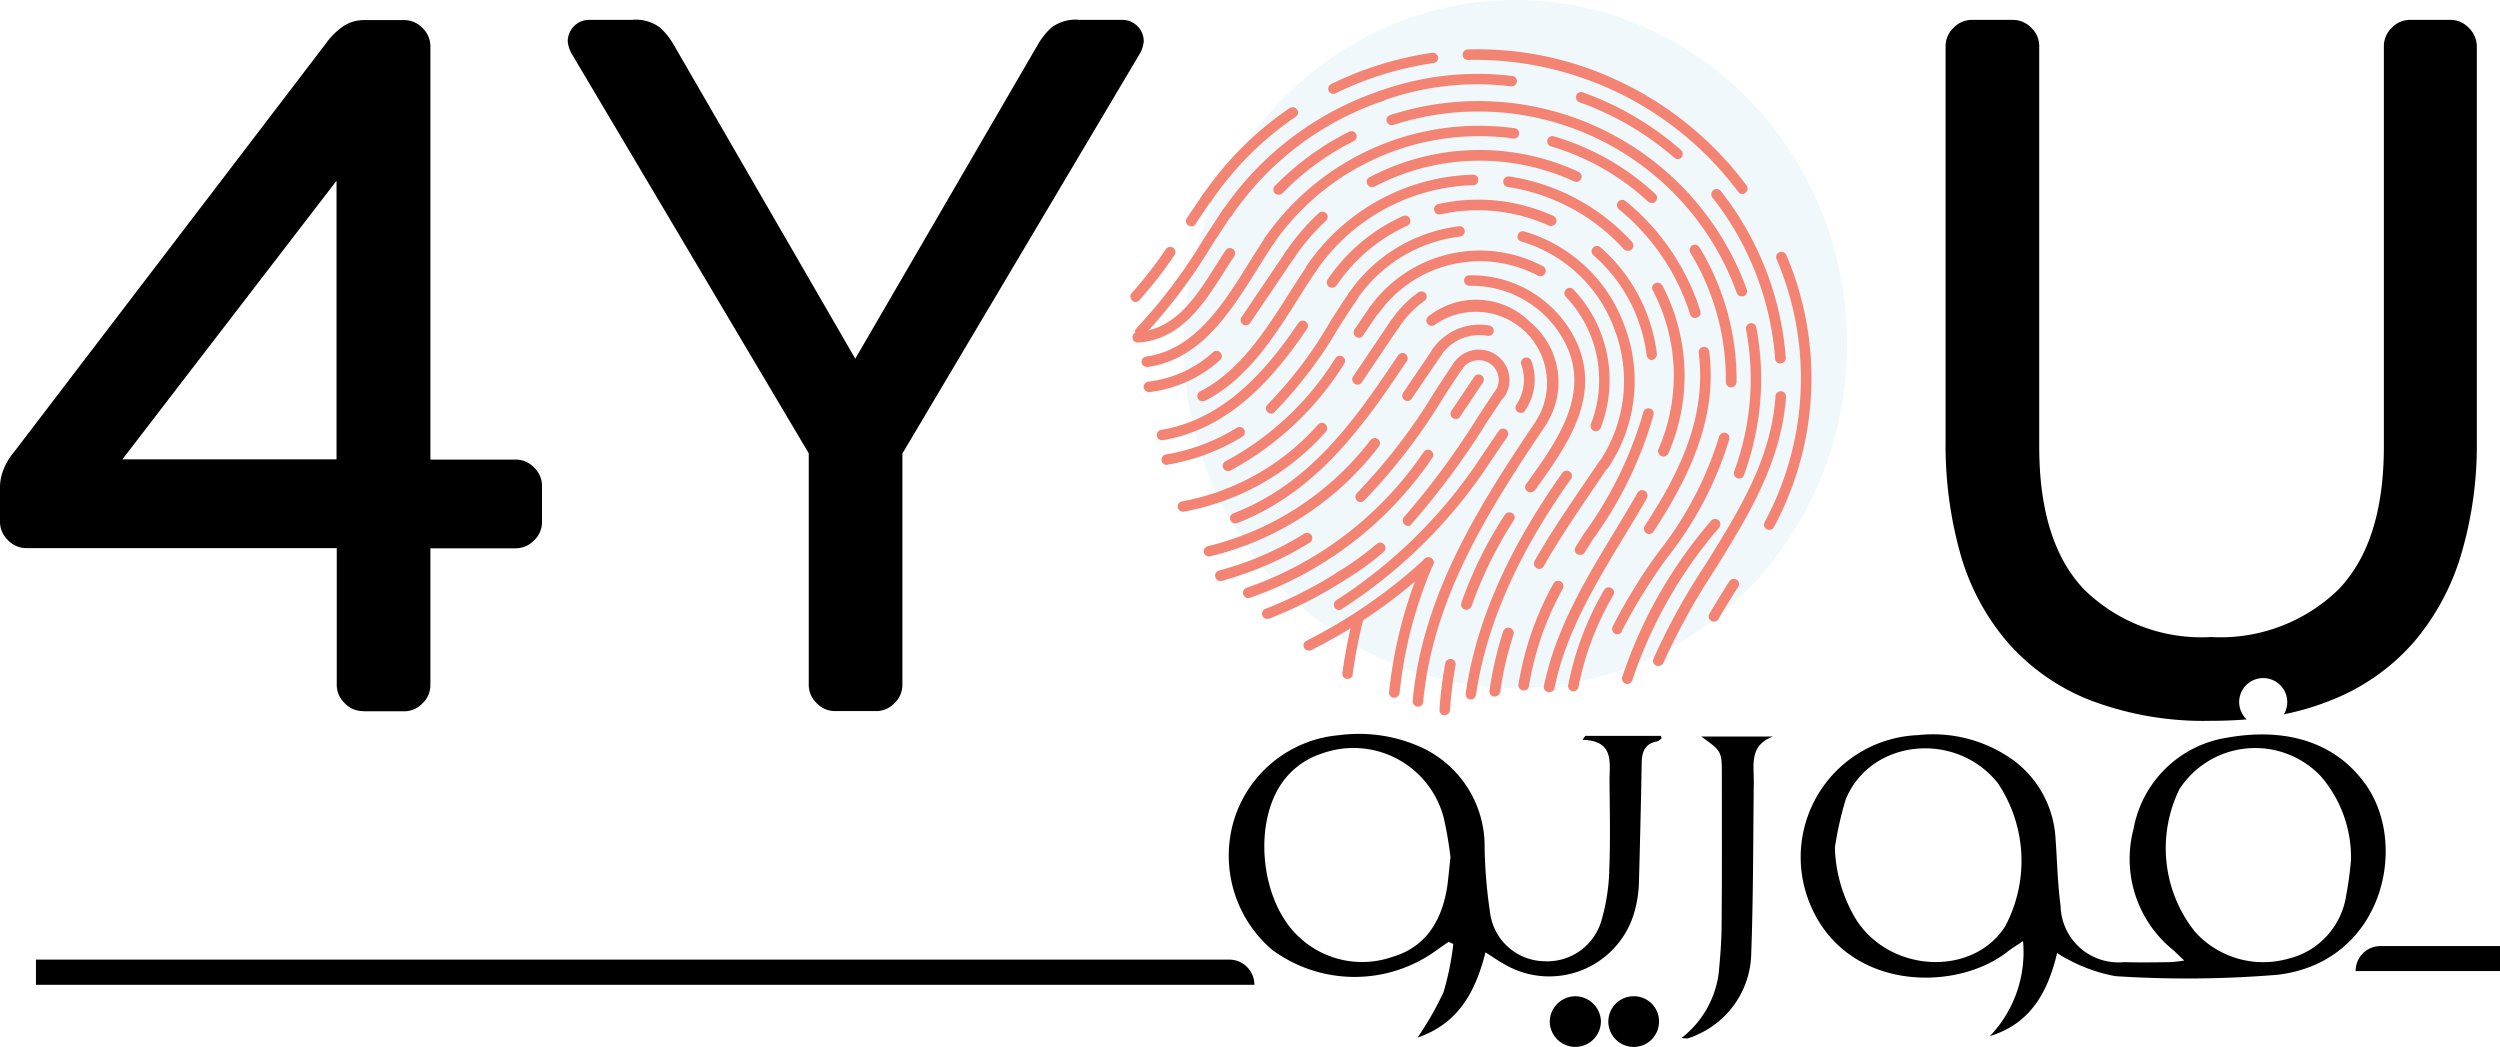 <svg xmlns="http://www.w3.org/2000/svg" width="150.018" height="62.798" viewBox="0 0 150.018 62.798"><g id="Group_569" data-name="Group 569" transform="translate(-11924 -15546)"><g id="_4YOU.LOGO" data-name="4YOU.LOGO" transform="translate(11924 15546)"><path id="_x34_" d="M26.605,52.167a1.5,1.5,0,0,1-1.121-.476,1.516,1.516,0,0,1-.476-1.121V42.385H6.4a1.5,1.5,0,0,1-1.121-.476A1.516,1.516,0,0,1,4.8,40.788v-2.13a2.877,2.877,0,0,1,.21-.981,3.566,3.566,0,0,1,.617-1.037L24.349,12.115a4.279,4.279,0,0,1,1.037-1.037,2.237,2.237,0,0,1,1.275-.378H29.03a1.5,1.5,0,0,1,1.121.476,1.516,1.516,0,0,1,.476,1.121V37.074h5.1a1.5,1.5,0,0,1,1.121.476,1.516,1.516,0,0,1,.476,1.121V40.8a1.5,1.5,0,0,1-.476,1.121,1.516,1.516,0,0,1-1.121.476h-5.1v8.184a1.5,1.5,0,0,1-.476,1.121,1.516,1.516,0,0,1-1.121.476H26.605ZM24.994,37.06V20.341L12.143,37.06Z" transform="translate(-4.8 -9.495)"></path><path id="Y" d="M267.982,50.483a1.5,1.5,0,0,1-.476,1.121,1.516,1.516,0,0,1-1.121.476H263.96a1.5,1.5,0,0,1-1.121-.476,1.516,1.516,0,0,1-.476-1.121V36.61L248.194,12.73a1.892,1.892,0,0,1-.294-.827,1.3,1.3,0,0,1,.378-.925,1.258,1.258,0,0,1,.925-.378h2.551a2.429,2.429,0,0,1,1.7.476,4.355,4.355,0,0,1,.8,1.009l10.9,18.849L276.11,12.085a4.354,4.354,0,0,1,.8-1.009,2.4,2.4,0,0,1,1.7-.476h2.551a1.3,1.3,0,0,1,.925.378,1.258,1.258,0,0,1,.378.925,1.892,1.892,0,0,1-.294.827L267.982,36.624Z" transform="translate(-213.832 -9.409)"></path><path id="U" d="M869.291,11.076a1.516,1.516,0,0,0-1.121-.476H865.8a1.5,1.5,0,0,0-1.121.476A1.516,1.516,0,0,0,864.2,12.2V36.2q0,5.8-2.761,8.618a10.152,10.152,0,0,1-7.609,2.817,10.043,10.043,0,0,1-7.581-2.817Q843.519,42,843.519,36.2V12.2a1.494,1.494,0,0,0-.476-1.121,1.516,1.516,0,0,0-1.121-.476H839.5a1.5,1.5,0,0,0-1.121.476A1.516,1.516,0,0,0,837.9,12.2v23.7a24.121,24.121,0,0,0,.883,6.727,13.97,13.97,0,0,0,2.817,5.3,12.771,12.771,0,0,0,4.947,3.489,19.18,19.18,0,0,0,7.287,1.247c.743,0,1.457-.028,2.13-.084a1.474,1.474,0,0,1-.448-1.037,1.443,1.443,0,0,1,2.887,0,1.417,1.417,0,0,1-.2.729,15.829,15.829,0,0,0,2.859-.855,12.771,12.771,0,0,0,4.947-3.489,14.422,14.422,0,0,0,2.845-5.3,23.1,23.1,0,0,0,.925-6.727V12.2A1.586,1.586,0,0,0,869.291,11.076Z" transform="translate(-721.151 -9.409)"></path><g id="Group_489" data-name="Group 489" transform="translate(73.73 44.062)"><g id="Group_488" data-name="Group 488"><path id="Path_1051" data-name="Path 1051" d="M798.866,330.161c-.322-.294-.491-.476-.687-.645a7.032,7.032,0,0,1-2.354-7.259,6.761,6.761,0,0,1,5.591-5.465c3.517-.631,6.53.238,8.352,2.831,2.593,3.672.981,10.65-5.3,11.393a66.221,66.221,0,0,1-9.726.084,9.588,9.588,0,0,1-2.845-1,4.466,4.466,0,0,1-.659-.392c-.56,2.354-1.6,4.246-4.036,4.989a7.282,7.282,0,0,0,1.99-5.7c-.42.28-.715.462-.981.673-3.153,2.424-9.74,2.3-11.842-3a7.329,7.329,0,0,1,6.516-10.034,8.239,8.239,0,0,1,5.774,1.542,6.259,6.259,0,0,1,2.48,4.611c.1,1.373.126,2.761.308,4.12a3.468,3.468,0,0,0,3.8,3.349c.911.028,1.836.014,2.747,0A7.051,7.051,0,0,0,798.866,330.161Zm10.006-6.026a7.46,7.46,0,0,0-1.822-5.045,5.428,5.428,0,0,0-8.464.771,8.047,8.047,0,0,0,.925,8.576,5.509,5.509,0,0,0,5.606,1.612,4.6,4.6,0,0,0,3.461-3.77A20.807,20.807,0,0,0,808.872,324.135Zm-30.97-.743a8.756,8.756,0,0,0,1.331,4.4c2.1,3.139,6.979,3.307,8.885.322a8.372,8.372,0,0,0-.434-8.59c-2.523-3.181-7.666-2.649-9.137.981A20.448,20.448,0,0,0,777.9,323.393Z" transform="translate(-741.525 -316.585)"></path><path id="Path_1052" data-name="Path 1052" d="M552.319,316.615h4.54c.014.056.028.1.042.154-.1.07-.182.168-.294.182-.7.14-.883.6-.9,1.261-.042,2.424-.1,4.835-.168,7.259a7.185,7.185,0,0,1-.224,1.542,5.314,5.314,0,0,1-7.82,3.321c-.364-.2-.7-.434-1.163-.729-.589,2.34-1.612,4.274-4.078,5.115A18.829,18.829,0,0,0,543.813,332a16.631,16.631,0,0,0,.589-2.9c-.1-.042-.2-.084-.28-.126-.266.182-.533.364-.785.547a8.348,8.348,0,0,1-9.81-.07,7.434,7.434,0,0,1-2.284-7.792,7.243,7.243,0,0,1,6.32-5.087,9.051,9.051,0,0,1,4.975.757,6.527,6.527,0,0,1,3.742,5.97,29.8,29.8,0,0,0,.322,3.882,3.344,3.344,0,0,0,3.251,2.957,3.386,3.386,0,0,0,3.461-2.522,11.928,11.928,0,0,0,.448-2.985c.07-1.766.028-3.545.014-5.311,0-1.121.294-2.424-1.626-2.466C552.207,316.783,552.263,316.7,552.319,316.615Zm-8.086,7.287a22.823,22.823,0,0,0-.392-2.312,5.592,5.592,0,0,0-7.371-3.9,4.637,4.637,0,0,0-2.438,1.878c-1.654,2.551-1.135,7.049,1.107,9.109a5.521,5.521,0,0,0,5.634,1.191c2-.6,2.915-2.158,3.251-4.12C544.107,325.191,544.149,324.617,544.233,323.9Z" transform="translate(-530.923 -316.519)"></path><path id="Path_1053" data-name="Path 1053" d="M724.8,335.592a5.888,5.888,0,0,0,2.228-3.826c.1-1.009.182-2.032.182-3.041.028-2.971.014-5.942.014-8.913,0-1.429,0-1.429-1.233-2.312h4.3c-1.443.533-1.135,1.724-1.149,2.775-.042,3.405-.028,6.825-.154,10.23a5.435,5.435,0,0,1-3.251,4.891,3.3,3.3,0,0,1-.519.2C725.164,335.634,725.08,335.606,724.8,335.592Z" transform="translate(-697.631 -317.363)"></path><path id="Path_1054" data-name="Path 1054" d="M669.926,428.7a1.55,1.55,0,0,1,1.542,1.457,1.535,1.535,0,1,1-3.069.014A1.549,1.549,0,0,1,669.926,428.7Z" transform="translate(-649.133 -412.979)"></path><path id="Path_1055" data-name="Path 1055" d="M696.541,430.208a1.521,1.521,0,1,1-1.485-1.514A1.508,1.508,0,0,1,696.541,430.208Z" transform="translate(-670.717 -412.974)"></path></g></g><g id="zUEE6s.tif" transform="translate(134.518 41.004)"><rect id="Layer_1_3_" width="3.086" height="3.177" fill="none"></rect></g><path id="Path_1059" data-name="Path 1059" d="M93.31,414.513H20.2V413H91.8a1.507,1.507,0,0,1,1.514,1.513Z" transform="translate(-18.042 -355.417)"></path><path id="Path_1060" data-name="Path 1060" d="M1013.5,408.7h8.661v-1.5h-7.147a1.487,1.487,0,0,0-1.514,1.5Z" transform="translate(-872.143 -350.429)"></path><g id="fingerprint" transform="translate(67.835 0)"><g id="Group_490" data-name="Group 490" transform="translate(3.201)"><ellipse id="Ellipse_124" data-name="Ellipse 124" cx="19.9" cy="20.642" rx="19.9" ry="20.642" fill="#c4e7f2" opacity="0.25"></ellipse></g><g id="Group_568" data-name="Group 568" transform="translate(0 2.959)"><g id="Group_491" data-name="Group 491" transform="translate(34.697 31.773)"><path id="Path_1061" data-name="Path 1061" d="M736.767,252.52a.282.282,0,0,1-.154-.042.305.305,0,0,1-.112-.434c.35-.6.743-1.233,1.191-1.948a.319.319,0,0,1,.434-.1.307.307,0,0,1,.1.434c-.448.7-.841,1.331-1.177,1.92A.341.341,0,0,1,736.767,252.52Z" transform="translate(-736.452 -249.948)" fill="#f38372"></path></g><g id="Group_492" data-name="Group 492" transform="translate(38.014 12.15)"><path id="Path_1062" data-name="Path 1062" d="M760.441,126.609a.319.319,0,0,1-.154-.042.305.305,0,0,1-.126-.42,18.221,18.221,0,0,0,.715-15.794.309.309,0,0,1,.168-.406.325.325,0,0,1,.42.168,18.863,18.863,0,0,1-.743,16.326A.294.294,0,0,1,760.441,126.609Z" transform="translate(-760.121 -109.922)" fill="#f38372"></path></g><g id="Group_493" data-name="Group 493" transform="translate(19.934)"><path id="Path_1063" data-name="Path 1063" d="M647.889,31.9a.3.3,0,0,1-.252-.126,19.707,19.707,0,0,0-16.214-7.918.306.306,0,0,1-.322-.308.314.314,0,0,1,.308-.322,19.765,19.765,0,0,1,9.375,2.046,20.383,20.383,0,0,1,7.357,6.124.312.312,0,0,1-.07.434A.251.251,0,0,1,647.889,31.9Z" transform="translate(-631.1 -23.218)" fill="#f38372"></path></g><g id="Group_494" data-name="Group 494" transform="translate(11.868 0.204)"><path id="Path_1064" data-name="Path 1064" d="M573.86,27.142a.336.336,0,0,1-.28-.168.306.306,0,0,1,.14-.42,20.529,20.529,0,0,1,6.054-1.878.327.327,0,0,1,.364.266.305.305,0,0,1-.266.35A19.815,19.815,0,0,0,574,27.1.314.314,0,0,1,573.86,27.142Z" transform="translate(-573.543 -24.672)" fill="#f38372"></path></g><g id="Group_495" data-name="Group 495" transform="translate(4.241 3.475)"><path id="Path_1065" data-name="Path 1065" d="M519.438,53.832a.308.308,0,0,1-.182-.056.315.315,0,0,1-.084-.434,19.786,19.786,0,0,1,5.255-5.269.335.335,0,0,1,.448.084.3.3,0,0,1-.084.434,19.144,19.144,0,0,0-5.087,5.1A.361.361,0,0,1,519.438,53.832Z" transform="translate(-519.118 -48.019)" fill="#f38372"></path></g><g id="Group_496" data-name="Group 496" transform="translate(5.502 2.475)"><path id="Path_1066" data-name="Path 1066" d="M528.438,48.517a.308.308,0,0,1-.182-.056.315.315,0,0,1-.084-.434,18.657,18.657,0,0,1,9.417-7.133.319.319,0,0,1,.21.6,17.96,17.96,0,0,0-9.095,6.881A.32.32,0,0,1,528.438,48.517Z" transform="translate(-528.119 -40.877)" fill="#f38372"></path></g><g id="Group_497" data-name="Group 497" transform="translate(14.752 1.464)"><path id="Path_1067" data-name="Path 1067" d="M594.441,35.311a.317.317,0,0,1-.294-.2.309.309,0,0,1,.168-.406,17.365,17.365,0,0,1,7.988-.9.313.313,0,0,1-.112.617,16.758,16.758,0,0,0-7.638.855A.151.151,0,0,1,594.441,35.311Z" transform="translate(-594.122 -33.667)" fill="#f38372"></path></g><g id="Group_498" data-name="Group 498" transform="translate(26.741 2.565)"><path id="Path_1068" data-name="Path 1068" d="M685.776,45.542a.309.309,0,0,1-.21-.084,17.838,17.838,0,0,0-5.676-3.321.318.318,0,0,1-.2-.406.3.3,0,0,1,.406-.182A18.271,18.271,0,0,1,685.972,45a.326.326,0,0,1,.028.448A.246.246,0,0,1,685.776,45.542Z" transform="translate(-679.677 -41.523)" fill="#f38372"></path></g><g id="Group_499" data-name="Group 499" transform="translate(34.831 8.351)"><path id="Path_1069" data-name="Path 1069" d="M741.582,93.316a.321.321,0,0,1-.322-.294,17.783,17.783,0,0,0-3.784-9.7.32.32,0,0,1,.5-.392A18.381,18.381,0,0,1,741.9,92.965a.324.324,0,0,1-.294.336A.043.043,0,0,1,741.582,93.316Z" transform="translate(-737.406 -82.806)" fill="#f38372"></path></g><g id="Group_500" data-name="Group 500" transform="translate(31.356 20.513)"><path id="Path_1070" data-name="Path 1070" d="M712.929,186.088a.408.408,0,0,1-.126-.028.3.3,0,0,1-.168-.406,39.012,39.012,0,0,1,3.125-5.662c2.018-3.251,3.938-6.306,4.2-10.1a.316.316,0,1,1,.631.042c-.28,3.952-2.312,7.217-4.288,10.4a40.583,40.583,0,0,0-3.069,5.563A.351.351,0,0,1,712.929,186.088Z" transform="translate(-712.608 -169.593)" fill="#f38372"></path></g><g id="Group_501" data-name="Group 501" transform="translate(29.495 28.214)"><path id="Path_1071" data-name="Path 1071" d="M699.649,234.422a.178.178,0,0,1-.084-.014.324.324,0,0,1-.224-.392,27.772,27.772,0,0,1,5.3-9.347.32.32,0,1,1,.5.392,27.254,27.254,0,0,0-5.185,9.123A.328.328,0,0,1,699.649,234.422Z" transform="translate(-699.331 -224.549)" fill="#f38372"></path></g><g id="Group_502" data-name="Group 502" transform="translate(36.214 16.431)"><path id="Path_1072" data-name="Path 1072" d="M747.6,149.793a.308.308,0,0,1-.112-.014.318.318,0,0,1-.2-.406,16,16,0,0,0,.715-8.534.313.313,0,1,1,.617-.112,16.638,16.638,0,0,1-.743,8.857A.262.262,0,0,1,747.6,149.793Z" transform="translate(-747.277 -140.469)" fill="#f38372"></path></g><g id="Group_503" data-name="Group 503" transform="translate(15.363 3.125)"><path id="Path_1073" data-name="Path 1073" d="M619.8,57.216a.316.316,0,0,1-.294-.21,16.49,16.49,0,0,0-20.6-10.076.33.33,0,0,1-.406-.2.31.31,0,0,1,.21-.392,17.122,17.122,0,0,1,21.4,10.468.318.318,0,0,1-.2.406A.3.3,0,0,0,619.8,57.216Z" transform="translate(-598.487 -45.517)" fill="#f38372"></path></g><g id="Group_504" data-name="Group 504" transform="translate(8.572 4.908)"><path id="Path_1074" data-name="Path 1074" d="M550.344,62.063a.344.344,0,0,1-.224-.084.313.313,0,0,1,0-.448,16.632,16.632,0,0,1,4.456-3.251.313.313,0,0,1,.28.561,15.733,15.733,0,0,0-4.288,3.139A.318.318,0,0,1,550.344,62.063Z" transform="translate(-550.025 -58.243)" fill="#f38372"></path></g><g id="Group_505" data-name="Group 505" transform="translate(28.903 23.003)"><path id="Path_1075" data-name="Path 1075" d="M695.427,199.465a.5.5,0,0,1-.14-.028.324.324,0,0,1-.154-.42,32.2,32.2,0,0,1,2.775-4.512,21.112,21.112,0,0,0,3.616-6.895.329.329,0,0,1,.378-.238.318.318,0,0,1,.238.378,21.4,21.4,0,0,1-3.714,7.1,33.452,33.452,0,0,0-2.733,4.414A.258.258,0,0,1,695.427,199.465Z" transform="translate(-695.106 -187.366)" fill="#f38372"></path></g><g id="Group_506" data-name="Group 506" transform="translate(33.554 11.726)"><path id="Path_1076" data-name="Path 1076" d="M730.791,115.459h0a.317.317,0,0,1-.322-.322,14.619,14.619,0,0,0-2.13-7.764.32.32,0,0,1,.112-.434.317.317,0,0,1,.434.112,15.279,15.279,0,0,1,2.228,8.086A.336.336,0,0,1,730.791,115.459Z" transform="translate(-728.296 -106.896)" fill="#f38372"></path></g><g id="Group_507" data-name="Group 507" transform="translate(25.033 5.209)"><path id="Path_1077" data-name="Path 1077" d="M673.739,64.4a.344.344,0,0,1-.224-.084,14.713,14.713,0,0,0-5.8-3.307.315.315,0,1,1,.182-.6,15.262,15.262,0,0,1,6.054,3.447.313.313,0,0,1,.014.448A.245.245,0,0,1,673.739,64.4Z" transform="translate(-667.487 -60.387)" fill="#f38372"></path></g><g id="Group_508" data-name="Group 508" transform="translate(8.01 4.595)"><path id="Path_1078" data-name="Path 1078" d="M546.338,63.209a.308.308,0,0,1-.182-.056.315.315,0,0,1-.084-.434,15.649,15.649,0,0,1,14.995-6.572.311.311,0,0,1-.084.617A15.017,15.017,0,0,0,546.6,63.068.319.319,0,0,1,546.338,63.209Z" transform="translate(-546.018 -56.006)" fill="#f38372"></path></g><g id="Group_509" data-name="Group 509" transform="translate(9.272 9.739)"><path id="Path_1079" data-name="Path 1079" d="M555.338,95.6a.308.308,0,0,1-.182-.056.315.315,0,0,1-.084-.434,13.565,13.565,0,0,1,1.976-2.312.326.326,0,0,1,.448.014.313.313,0,0,1-.014.448,12.87,12.87,0,0,0-1.892,2.2A.281.281,0,0,1,555.338,95.6Z" transform="translate(-555.018 -92.712)" fill="#f38372"></path></g><g id="Group_510" data-name="Group 510" transform="translate(14.177 6.04)"><path id="Path_1080" data-name="Path 1080" d="M590.341,68.542a.308.308,0,0,1-.28-.168.3.3,0,0,1,.126-.42,14.141,14.141,0,0,1,12.556-.322.317.317,0,0,1-.266.575,13.549,13.549,0,0,0-11.982.308A.6.6,0,0,1,590.341,68.542Z" transform="translate(-590.021 -66.316)" fill="#f38372"></path></g><g id="Group_511" data-name="Group 511" transform="translate(29.192 9.032)"><path id="Path_1081" data-name="Path 1081" d="M701.866,94.762a.315.315,0,0,1-.308-.224,13.3,13.3,0,0,0-4.274-6.306.318.318,0,1,1,.406-.49,13.939,13.939,0,0,1,4.484,6.6.31.31,0,0,1-.21.392A.355.355,0,0,1,701.866,94.762Z" transform="translate(-697.167 -87.667)" fill="#f38372"></path></g><g id="Group_512" data-name="Group 512" transform="translate(30.812 17.861)"><path id="Path_1082" data-name="Path 1082" d="M709.042,161.9a.269.269,0,0,1-.168-.056.307.307,0,0,1-.1-.434c1.976-3.041,3.742-6.418,3.237-10.384a.318.318,0,0,1,.631-.084c.532,4.19-1.387,7.806-3.335,10.8A.3.3,0,0,1,709.042,161.9Z" transform="translate(-708.723 -150.672)" fill="#f38372"></path></g><g id="Group_513" data-name="Group 513" transform="translate(26.263 32.285)"><path id="Path_1083" data-name="Path 1083" d="M676.582,259.833h-.056a.317.317,0,0,1-.252-.364,18.075,18.075,0,0,1,2.158-5.718.317.317,0,0,1,.434-.112.305.305,0,0,1,.112.434,17.32,17.32,0,0,0-2.088,5.521A.319.319,0,0,1,676.582,259.833Z" transform="translate(-676.269 -253.596)" fill="#f38372"></path></g><g id="Group_514" data-name="Group 514" transform="translate(24.806 26.449)"><path id="Path_1084" data-name="Path 1084" d="M666.182,224.08h-.056a.317.317,0,0,1-.252-.364c.687-3.391,2.48-6.376,4.232-9.263.462-.771.939-1.556,1.387-2.34a.305.305,0,0,1,.434-.112.321.321,0,0,1,.126.434c-.448.785-.925,1.584-1.4,2.354-1.71,2.845-3.489,5.774-4.148,9.067A.338.338,0,0,1,666.182,224.08Z" transform="translate(-665.869 -211.952)" fill="#f38372"></path></g><g id="Group_515" data-name="Group 515" transform="translate(31.302 14)"><path id="Path_1085" data-name="Path 1085" d="M712.894,133.559a.264.264,0,0,1-.112-.028.321.321,0,0,1-.182-.406,11.022,11.022,0,0,0-.336-9.543.3.3,0,0,1,.14-.42.321.321,0,0,1,.434.126,11.662,11.662,0,0,1,.364,10.076A.336.336,0,0,1,712.894,133.559Z" transform="translate(-712.224 -123.121)" fill="#f38372"></path></g><g id="Group_516" data-name="Group 516" transform="translate(22.368 7.631)"><path id="Path_1086" data-name="Path 1086" d="M655.945,82.132a.328.328,0,0,1-.238-.1,11.79,11.79,0,0,0-6.965-3.728.319.319,0,1,1,.1-.631A12.487,12.487,0,0,1,656.2,81.6a.314.314,0,0,1-.028.448A.284.284,0,0,1,655.945,82.132Z" transform="translate(-648.472 -77.672)" fill="#f38372"></path></g><g id="Group_517" data-name="Group 517" transform="translate(10.533 7.522)"><path id="Path_1087" data-name="Path 1087" d="M564.338,82.836a.308.308,0,0,1-.182-.056.315.315,0,0,1-.084-.434,12.48,12.48,0,0,1,9.964-5.451.3.3,0,0,1,.322.308.314.314,0,0,1-.308.322A11.825,11.825,0,0,0,564.6,82.71.4.4,0,0,1,564.338,82.836Z" transform="translate(-564.018 -76.893)" fill="#f38372"></path></g><g id="Group_518" data-name="Group 518" transform="translate(23.279 31.896)"><path id="Path_1088" data-name="Path 1088" d="M655.3,257.4h-.056a.319.319,0,0,1-.266-.364,18.436,18.436,0,0,1,2.1-6.054.32.32,0,0,1,.561.308,17.926,17.926,0,0,0-2.032,5.844A.3.3,0,0,1,655.3,257.4Z" transform="translate(-654.972 -250.821)" fill="#f38372"></path></g><g id="Group_519" data-name="Group 519" transform="translate(26.663 21.542)"><path id="Path_1089" data-name="Path 1089" d="M679.443,185.732a.373.373,0,0,1-.168-.042.3.3,0,0,1-.1-.434l.5-.8a23.261,23.261,0,0,0,3.559-7.273.316.316,0,0,1,.617.14,23.654,23.654,0,0,1-3.644,7.483l-.5.8A.308.308,0,0,1,679.443,185.732Z" transform="translate(-679.123 -176.937)" fill="#f38372"></path></g><g id="Group_520" data-name="Group 520" transform="translate(27.663 11.791)"><path id="Path_1090" data-name="Path 1090" d="M689.893,114.216a.343.343,0,0,1-.322-.28,9.519,9.519,0,0,0-3.209-6.026.318.318,0,0,1,.42-.476,10.141,10.141,0,0,1,3.405,6.418.335.335,0,0,1-.28.35C689.921,114.216,689.907,114.216,689.893,114.216Z" transform="translate(-686.258 -107.358)" fill="#f38372"></path></g><g id="Group_521" data-name="Group 521" transform="translate(18.215 9.019)"><path id="Path_1091" data-name="Path 1091" d="M625.852,89.164a.409.409,0,0,1-.126-.028,10.3,10.3,0,0,0-6.5-.673.316.316,0,0,1-.14-.617,10.917,10.917,0,0,1,6.923.715.324.324,0,0,1,.154.42A.405.405,0,0,1,625.852,89.164Z" transform="translate(-618.837 -87.577)" fill="#f38372"></path></g><g id="Group_522" data-name="Group 522" transform="translate(11.78 9.976)"><path id="Path_1092" data-name="Path 1092" d="M573.238,98.735a.308.308,0,0,1-.182-.056.315.315,0,0,1-.084-.434,10.785,10.785,0,0,1,4.526-3.812.317.317,0,0,1,.266.575,10.229,10.229,0,0,0-4.26,3.6A.347.347,0,0,1,573.238,98.735Z" transform="translate(-572.919 -94.406)" fill="#f38372"></path></g><g id="Group_523" data-name="Group 523" transform="translate(23.225 10.912)"><path id="Path_1093" data-name="Path 1093" d="M659.76,115.425a.308.308,0,0,1-.182-.056.315.315,0,0,1-.084-.434,8.68,8.68,0,0,0,.953-7.848,8.531,8.531,0,0,0-5.634-5.381.3.3,0,0,1-.21-.392.31.31,0,0,1,.392-.21,9.122,9.122,0,0,1,6.054,5.774,9.291,9.291,0,0,1-1.023,8.408A.32.32,0,0,1,659.76,115.425Z" transform="translate(-654.587 -101.087)" fill="#f38372"></path></g><g id="Group_524" data-name="Group 524" transform="translate(13.041 10.616)"><path id="Path_1094" data-name="Path 1094" d="M582.238,103.488a.308.308,0,0,1-.182-.056.315.315,0,0,1-.084-.434,9.409,9.409,0,0,1,6.615-4.022.305.305,0,0,1,.35.266.316.316,0,0,1-.28.35,8.765,8.765,0,0,0-6.166,3.742A.245.245,0,0,1,582.238,103.488Z" transform="translate(-581.919 -98.972)" fill="#f38372"></path></g><g id="Group_525" data-name="Group 525" transform="translate(20.112 25.284)"><path id="Path_1095" data-name="Path 1095" d="M632.684,217.37h-.042a.313.313,0,0,1-.266-.35c.617-4.288,2.523-8.618,5.8-13.243a.314.314,0,0,1,.448-.07.3.3,0,0,1,.07.434c-3.223,4.54-5.087,8.787-5.7,12.963A.315.315,0,0,1,632.684,217.37Z" transform="translate(-632.372 -203.642)" fill="#f38372"></path></g><g id="Group_526" data-name="Group 526" transform="translate(26.04 14.316)"><path id="Path_1096" data-name="Path 1096" d="M676.555,133.981a.264.264,0,0,1-.112-.028.321.321,0,0,1-.182-.406,7.257,7.257,0,0,0-1.5-7.638.317.317,0,1,1,.462-.434,7.914,7.914,0,0,1,1.626,8.3A.316.316,0,0,1,676.555,133.981Z" transform="translate(-674.673 -125.373)" fill="#f38372"></path></g><g id="Group_527" data-name="Group 527" transform="translate(14.303 12.074)"><path id="Path_1097" data-name="Path 1097" d="M591.238,113.274a.308.308,0,0,1-.182-.056.315.315,0,0,1-.084-.434,8.108,8.108,0,0,1,10.4-2.466.32.32,0,0,1-.308.561,7.459,7.459,0,0,0-9.557,2.27A.4.4,0,0,1,591.238,113.274Z" transform="translate(-590.919 -109.374)" fill="#f38372"></path></g><g id="Group_528" data-name="Group 528" transform="translate(18.545 36.583)"><path id="Path_1098" data-name="Path 1098" d="M621.5,287.651h-.014a.315.315,0,0,1-.294-.336,23.717,23.717,0,0,1,.35-2.789.313.313,0,0,1,.617.112,22.539,22.539,0,0,0-.336,2.719A.342.342,0,0,1,621.5,287.651Z" transform="translate(-621.193 -284.269)" fill="#f38372"></path></g><g id="Group_529" data-name="Group 529" transform="translate(19.846 27.779)"><path id="Path_1099" data-name="Path 1099" d="M630.788,227.3a.239.239,0,0,1-.1-.014.318.318,0,0,1-.2-.406A24.37,24.37,0,0,1,633.1,221.6a.319.319,0,0,1,.434-.1.307.307,0,0,1,.1.434,24.474,24.474,0,0,0-2.536,5.157A.35.35,0,0,1,630.788,227.3Z" transform="translate(-630.477 -221.448)" fill="#f38372"></path></g><g id="Group_530" data-name="Group 530" transform="translate(20.018 13.559)"><path id="Path_1100" data-name="Path 1100" d="M635.68,132.993a.282.282,0,0,1-.182-.056.3.3,0,0,1-.07-.434l.07-.1c1.738-2.424,3.714-5.171,2.382-8.142a6.309,6.309,0,0,0-5.634-3.658h-.224a.323.323,0,0,1-.322-.308.314.314,0,0,1,.308-.322,6.959,6.959,0,0,1,6.46,4.036c1.471,3.293-.6,6.194-2.438,8.759l-.07.1A.4.4,0,0,1,635.68,132.993Z" transform="translate(-631.7 -119.97)" fill="#f38372"></path></g><g id="Group_531" data-name="Group 531" transform="translate(15.564 14.528)"><path id="Path_1101" data-name="Path 1101" d="M600.238,129.158a.308.308,0,0,1-.182-.056.315.315,0,0,1-.084-.434,6.481,6.481,0,0,1,1.654-1.724.331.331,0,0,1,.448.07.312.312,0,0,1-.07.434A5.886,5.886,0,0,0,600.5,129,.3.3,0,0,1,600.238,129.158Z" transform="translate(-599.919 -126.886)" fill="#f38372"></path></g><g id="Group_532" data-name="Group 532" transform="translate(16.934 22.044)"><path id="Path_1102" data-name="Path 1102" d="M610.016,197.921h-.028a.324.324,0,0,1-.294-.336c.575-6.278,3.868-11.589,7.483-16.929a.313.313,0,1,1,.518.35c-3.559,5.269-6.811,10.51-7.371,16.648A.3.3,0,0,1,610.016,197.921Z" transform="translate(-609.693 -180.519)" fill="#f38372"></path></g><g id="Group_533" data-name="Group 533" transform="translate(17.757 15.013)"><path id="Path_1103" data-name="Path 1103" d="M622.494,137.992a.308.308,0,0,1-.182-.056.315.315,0,0,1-.084-.434,4.271,4.271,0,0,0-6.138-5.648.318.318,0,0,1-.406-.49,4.592,4.592,0,0,1,6.11.336,4.683,4.683,0,0,1,.953,6.152A.313.313,0,0,1,622.494,137.992Z" transform="translate(-615.567 -130.347)" fill="#f38372"></path></g><g id="Group_534" data-name="Group 534" transform="translate(23.103 18.492)"><path id="Path_1104" data-name="Path 1104" d="M654.038,158.5a.308.308,0,0,1-.182-.056.315.315,0,0,1-.084-.434,2.68,2.68,0,0,0,.294-2.41.318.318,0,0,1,.2-.406.323.323,0,0,1,.406.182,3.292,3.292,0,0,1-.364,2.971A.276.276,0,0,1,654.038,158.5Z" transform="translate(-653.719 -155.176)" fill="#f38372"></path></g><g id="Group_535" data-name="Group 535" transform="translate(18.072 16.522)"><path id="Path_1105" data-name="Path 1105" d="M618.138,143.073a.308.308,0,0,1-.182-.056.315.315,0,0,1-.084-.434,3.431,3.431,0,0,1,3.419-1.415.317.317,0,0,1,.252.364.324.324,0,0,1-.378.252,2.759,2.759,0,0,0-2.761,1.149A.319.319,0,0,1,618.138,143.073Z" transform="translate(-617.818 -141.113)" fill="#f38372"></path></g><g id="Group_536" data-name="Group 536" transform="translate(19.348 18.024)"><path id="Path_1106" data-name="Path 1106" d="M629.733,154.8a.308.308,0,0,1-.182-.056.315.315,0,0,1-.084-.434,1.176,1.176,0,0,0-.322-1.64,1.2,1.2,0,0,0-.9-.182,1.139,1.139,0,0,0-.757.5.313.313,0,1,1-.518-.35,1.81,1.81,0,0,1,1.163-.771,1.774,1.774,0,0,1,1.373.28,1.811,1.811,0,0,1,.5,2.522A.4.4,0,0,1,629.733,154.8Z" transform="translate(-626.919 -151.836)" fill="#f38372"></path></g><g id="Group_537" data-name="Group 537" transform="translate(0.661 11.169)"><path id="Path_1107" data-name="Path 1107" d="M493.884,110.806a.31.31,0,0,1-.042-.617c2.929-.406,4.653-3.167,6.166-5.606.336-.533.659-1.051.981-1.528a.313.313,0,1,1,.518.35c-.322.476-.631.981-.967,1.513-1.6,2.551-3.391,5.451-6.615,5.9A.051.051,0,0,0,493.884,110.806Z" transform="translate(-493.572 -102.919)" fill="#f38372"></path></g><g id="Group_538" data-name="Group 538" transform="translate(0.79 18.111)"><path id="Path_1108" data-name="Path 1108" d="M494.816,154.916a.343.343,0,0,1-.322-.28.335.335,0,0,1,.28-.35,6.917,6.917,0,0,0,3.868-1.752.318.318,0,1,1,.42.476,7.684,7.684,0,0,1-4.218,1.906Z" transform="translate(-494.492 -152.458)" fill="#f38372"></path></g><g id="Group_539" data-name="Group 539" transform="translate(6.609 11.996)"><path id="Path_1109" data-name="Path 1109" d="M536.338,113.384a.308.308,0,0,1-.182-.056.315.315,0,0,1-.084-.434l2.663-3.938a.313.313,0,1,1,.518.35l-2.663,3.938A.294.294,0,0,1,536.338,113.384Z" transform="translate(-536.019 -108.818)" fill="#f38372"></path></g><g id="Group_540" data-name="Group 540" transform="translate(4.006 12.851)"><path id="Path_1110" data-name="Path 1110" d="M517.76,123.184a.31.31,0,0,1-.14-.589c2.368-1.219,3.9-3.616,5.367-5.928.336-.533.7-1.093,1.051-1.612a.313.313,0,1,1,.518.35c-.35.519-.687,1.037-1.037,1.6-1.514,2.4-3.083,4.863-5.606,6.152A.723.723,0,0,1,517.76,123.184Z" transform="translate(-517.443 -114.918)" fill="#f38372"></path></g><g id="Group_541" data-name="Group 541" transform="translate(1.585 16.284)"><path id="Path_1111" data-name="Path 1111" d="M500.482,146.6a.317.317,0,0,1-.042-.631c3.882-.645,6.432-3.77,8.226-6.418a.313.313,0,0,1,.519.35c-1.864,2.747-4.526,6-8.647,6.685A.106.106,0,0,1,500.482,146.6Z" transform="translate(-500.169 -139.419)" fill="#f38372"></path></g><g id="Group_542" data-name="Group 542" transform="translate(8.13 14.504)"><path id="Path_1112" data-name="Path 1112" d="M547.185,134.073a.279.279,0,0,1-.224-.1.313.313,0,0,1,.014-.448,24.81,24.81,0,0,0,3.742-4.947c.364-.575.743-1.163,1.121-1.724a.313.313,0,0,1,.518.35c-.378.561-.757,1.149-1.121,1.71a25.737,25.737,0,0,1-3.84,5.059A.236.236,0,0,1,547.185,134.073Z" transform="translate(-546.873 -126.718)" fill="#f38372"></path></g><g id="Group_543" data-name="Group 543" transform="translate(1.866 22.664)"><path id="Path_1113" data-name="Path 1113" d="M502.482,187.225a.317.317,0,0,1-.042-.631,11.73,11.73,0,0,0,4.246-1.6.315.315,0,0,1,.336.533,12.679,12.679,0,0,1-4.484,1.682A.106.106,0,0,1,502.482,187.225Z" transform="translate(-502.169 -184.948)" fill="#f38372"></path></g><g id="Group_544" data-name="Group 544" transform="translate(5.533 18.4)"><path id="Path_1114" data-name="Path 1114" d="M528.66,161.425a.337.337,0,0,1-.28-.168.307.307,0,0,1,.14-.42,17.484,17.484,0,0,0,6.586-6.18.313.313,0,1,1,.518.35,18.23,18.23,0,0,1-6.839,6.4A.348.348,0,0,1,528.66,161.425Z" transform="translate(-528.343 -154.518)" fill="#f38372"></path></g><g id="Group_545" data-name="Group 545" transform="translate(13.392 15.331)"><path id="Path_1115" data-name="Path 1115" d="M584.738,134.592a.308.308,0,0,1-.182-.056.315.315,0,0,1-.084-.434l.911-1.345a.313.313,0,1,1,.519.35l-.911,1.345A.254.254,0,0,1,584.738,134.592Z" transform="translate(-584.419 -132.618)" fill="#f38372"></path></g><g id="Group_546" data-name="Group 546" transform="translate(2.832 22.414)"><path id="Path_1116" data-name="Path 1116" d="M509.382,188.489a.311.311,0,0,1-.056-.617,14.362,14.362,0,0,0,8.17-4.611.318.318,0,0,1,.477.42,14.988,14.988,0,0,1-8.534,4.807Z" transform="translate(-509.069 -183.158)" fill="#f38372"></path></g><g id="Group_547" data-name="Group 547" transform="translate(13.308 16.172)"><path id="Path_1117" data-name="Path 1117" d="M584.138,142.568a.308.308,0,0,1-.182-.056.315.315,0,0,1-.084-.434l2.242-3.321a.313.313,0,0,1,.519.35l-2.242,3.321A.254.254,0,0,1,584.138,142.568Z" transform="translate(-583.818 -138.618)" fill="#f38372"></path></g><g id="Group_548" data-name="Group 548" transform="translate(5.965 18.218)"><path id="Path_1118" data-name="Path 1118" d="M531.742,163.446a.311.311,0,0,1-.112-.6c4.723-1.822,7.357-5.718,9.894-9.487a.313.313,0,0,1,.519.35c-2.466,3.672-5.283,7.82-10.188,9.726A.348.348,0,0,1,531.742,163.446Z" transform="translate(-531.423 -153.219)" fill="#f38372"></path></g><g id="Group_549" data-name="Group 549" transform="translate(0 11.842)"><path id="Path_1119" data-name="Path 1119" d="M489.172,111.037a.309.309,0,0,1-.21-.084.326.326,0,0,1-.028-.448,25.056,25.056,0,0,0,2.06-2.649.313.313,0,0,1,.518.35,24.967,24.967,0,0,1-2.116,2.719A.293.293,0,0,1,489.172,111.037Z" transform="translate(-488.858 -107.718)" fill="#f38372"></path></g><g id="Group_550" data-name="Group 550" transform="translate(3.33 8.647)"><path id="Path_1120" data-name="Path 1120" d="M512.938,86.892a.308.308,0,0,1-.182-.056.315.315,0,0,1-.084-.434l.911-1.345a.313.313,0,1,1,.518.35l-.911,1.345A.254.254,0,0,1,512.938,86.892Z" transform="translate(-512.619 -84.918)" fill="#f38372"></path></g><g id="Group_551" data-name="Group 551" transform="translate(0.276 9.487)"><path id="Path_1121" data-name="Path 1121" d="M491.144,98.708a.279.279,0,0,1-.224-.1.313.313,0,0,1,0-.448,31.82,31.82,0,0,0,4.036-5.367c.378-.575.757-1.163,1.135-1.738a.313.313,0,0,1,.518.35c-.378.561-.757,1.149-1.135,1.724a32.778,32.778,0,0,1-4.12,5.479A.236.236,0,0,1,491.144,98.708Z" transform="translate(-490.825 -90.919)" fill="#f38372"></path></g><g id="Group_552" data-name="Group 552" transform="translate(4.397 23.328)"><path id="Path_1122" data-name="Path 1122" d="M520.549,196.793a.328.328,0,0,1-.308-.238.309.309,0,0,1,.224-.378,17.5,17.5,0,0,0,9.768-6.362.329.329,0,0,1,.448-.07.312.312,0,0,1,.07.434,18.111,18.111,0,0,1-10.118,6.6A.178.178,0,0,1,520.549,196.793Z" transform="translate(-520.231 -189.686)" fill="#f38372"></path></g><g id="Group_553" data-name="Group 553" transform="translate(16.307 17.854)"><path id="Path_1123" data-name="Path 1123" d="M605.538,153.867a.308.308,0,0,1-.182-.056.315.315,0,0,1-.084-.434l1.78-2.621a.313.313,0,0,1,.519.35l-1.78,2.621A.313.313,0,0,1,605.538,153.867Z" transform="translate(-605.219 -150.618)" fill="#f38372"></path></g><g id="Group_554" data-name="Group 554" transform="translate(5.083 29.013)"><path id="Path_1124" data-name="Path 1124" d="M525.449,233.142a.321.321,0,0,1-.084-.631,18.8,18.8,0,0,0,5.115-2.214.315.315,0,0,1,.336.533,20.085,20.085,0,0,1-5.283,2.3A.247.247,0,0,1,525.449,233.142Z" transform="translate(-525.131 -230.248)" fill="#f38372"></path></g><g id="Group_555" data-name="Group 555" transform="translate(13.497 18.68)"><path id="Path_1125" data-name="Path 1125" d="M585.485,165.008a.279.279,0,0,1-.224-.1.313.313,0,0,1,.014-.448,34.453,34.453,0,0,0,4.681-6.11c.364-.561.743-1.135,1.121-1.7a.313.313,0,1,1,.518.35c-.378.561-.757,1.135-1.121,1.7a34.811,34.811,0,0,1-4.779,6.222A.309.309,0,0,1,585.485,165.008Z" transform="translate(-585.173 -156.518)" fill="#f38372"></path></g><g id="Group_556" data-name="Group 556" transform="translate(6.757 24.034)"><path id="Path_1126" data-name="Path 1126" d="M537.388,203.615a.317.317,0,0,1-.1-.617,21.158,21.158,0,0,0,10.622-8.142.313.313,0,1,1,.518.35,21.856,21.856,0,0,1-10.945,8.394A.239.239,0,0,1,537.388,203.615Z" transform="translate(-537.077 -194.719)" fill="#f38372"></path></g><g id="Group_557" data-name="Group 557" transform="translate(19.207 19.507)"><path id="Path_1127" data-name="Path 1127" d="M626.238,165.093a.309.309,0,0,1-.182-.056.315.315,0,0,1-.084-.434l1.373-2.046a.313.313,0,0,1,.519.35l-1.373,2.046A.254.254,0,0,1,626.238,165.093Z" transform="translate(-625.919 -162.418)" fill="#f38372"></path></g><g id="Group_558" data-name="Group 558" transform="translate(7.885 31.308)"><path id="Path_1128" data-name="Path 1128" d="M545.442,249.493a.311.311,0,0,1-.112-.6,24.924,24.924,0,0,0,4.358-2.214.315.315,0,0,1,.336.533,25.707,25.707,0,0,1-4.47,2.27A.348.348,0,0,1,545.442,249.493Z" transform="translate(-545.123 -246.623)" fill="#f38372"></path></g><g id="Group_559" data-name="Group 559" transform="translate(12.281 29.617)"><path id="Path_1129" data-name="Path 1129" d="M576.819,236.89a.341.341,0,0,1-.28-.154.32.32,0,0,1,.112-.434,16.64,16.64,0,0,0,2.326-1.668.318.318,0,1,1,.42.476,16.145,16.145,0,0,1-2.424,1.738A.282.282,0,0,1,576.819,236.89Z" transform="translate(-576.496 -234.558)" fill="#f38372"></path></g><g id="Group_560" data-name="Group 560" transform="translate(16.34 20.348)"><path id="Path_1130" data-name="Path 1130" d="M605.772,176.67a.309.309,0,0,1-.21-.084.327.327,0,0,1-.028-.448,46.674,46.674,0,0,0,4.414-5.984c.35-.533.7-1.065,1.065-1.6a.313.313,0,1,1,.518.35c-.35.533-.715,1.065-1.065,1.6a46.266,46.266,0,0,1-4.484,6.054A.207.207,0,0,1,605.772,176.67Z" transform="translate(-605.458 -168.419)" fill="#f38372"></path></g><g id="Group_561" data-name="Group 561" transform="translate(12.205 22.744)"><path id="Path_1131" data-name="Path 1131" d="M576.263,196.419a.3.3,0,0,1-.266-.154.316.316,0,0,1,.1-.434,29.42,29.42,0,0,0,8.745-8.689l1.009-1.485a.313.313,0,0,1,.518.35l-1.009,1.485a30.016,30.016,0,0,1-8.941,8.871A.211.211,0,0,1,576.263,196.419Z" transform="translate(-575.948 -185.518)" fill="#f38372"></path></g><g id="Group_562" data-name="Group 562" transform="translate(10.382 30.493)"><path id="Path_1132" data-name="Path 1132" d="M563.26,246.4a.336.336,0,0,1-.28-.168.306.306,0,0,1,.14-.42,31.179,31.179,0,0,0,7.1-4.919.326.326,0,0,1,.448.014.313.313,0,0,1-.014.448,31.226,31.226,0,0,1-7.245,5.017A.358.358,0,0,1,563.26,246.4Z" transform="translate(-562.943 -240.812)" fill="#f38372"></path></g><g id="Group_563" data-name="Group 563" transform="translate(0.117 11.912)"><path id="Path_1133" data-name="Path 1133" d="M490.016,113.906a.316.316,0,0,1-.028-.631c2.284-.154,3.517-2.1,4.709-3.994.21-.322.392-.631.6-.925a.313.313,0,0,1,.518.35c-.2.294-.392.589-.589.911-1.219,1.934-2.607,4.12-5.213,4.288Z" transform="translate(-489.693 -108.218)" fill="#f38372"></path></g><g id="Group_564" data-name="Group 564" transform="translate(21.541 34.706)"><path id="Path_1134" data-name="Path 1134" d="M642.884,275.014h-.042a.313.313,0,0,1-.266-.35,20.962,20.962,0,0,1,.827-3.573.318.318,0,0,1,.406-.2.322.322,0,0,1,.21.392,19.958,19.958,0,0,0-.8,3.461A.371.371,0,0,1,642.884,275.014Z" transform="translate(-642.572 -270.877)" fill="#f38372"></path></g><g id="Group_565" data-name="Group 565" transform="translate(24.211 24.678)"><path id="Path_1135" data-name="Path 1135" d="M661.941,205.818a.282.282,0,0,1-.154-.042.321.321,0,0,1-.126-.434c.953-1.682,2.06-3.293,3.125-4.863.238-.336.462-.687.7-1.023a.313.313,0,1,1,.518.35c-.238.35-.462.687-.7,1.037-1.065,1.556-2.158,3.167-3.1,4.821A.285.285,0,0,1,661.941,205.818Z" transform="translate(-661.621 -199.318)" fill="#f38372"></path></g><g id="Group_566" data-name="Group 566" transform="translate(15.516 30.48)"><path id="Path_1136" data-name="Path 1136" d="M599.886,249.155h-.028a.308.308,0,0,1-.28-.35,27.106,27.106,0,0,1,2.06-7.89.325.325,0,0,1,.42-.168.314.314,0,0,1,.168.406,26.2,26.2,0,0,0-2.018,7.708A.342.342,0,0,1,599.886,249.155Z" transform="translate(-599.574 -240.722)" fill="#f38372"></path></g><g id="Group_567" data-name="Group 567" transform="translate(12.713 33.803)"><path id="Path_1137" data-name="Path 1137" d="M579.884,268.406h-.042a.313.313,0,0,1-.266-.35,30.846,30.846,0,0,1,.659-3.391.309.309,0,0,1,.378-.224.3.3,0,0,1,.224.378,30.153,30.153,0,0,0-.645,3.321A.3.3,0,0,1,579.884,268.406Z" transform="translate(-579.572 -264.431)" fill="#f38372"></path></g></g></g></g></g></svg>